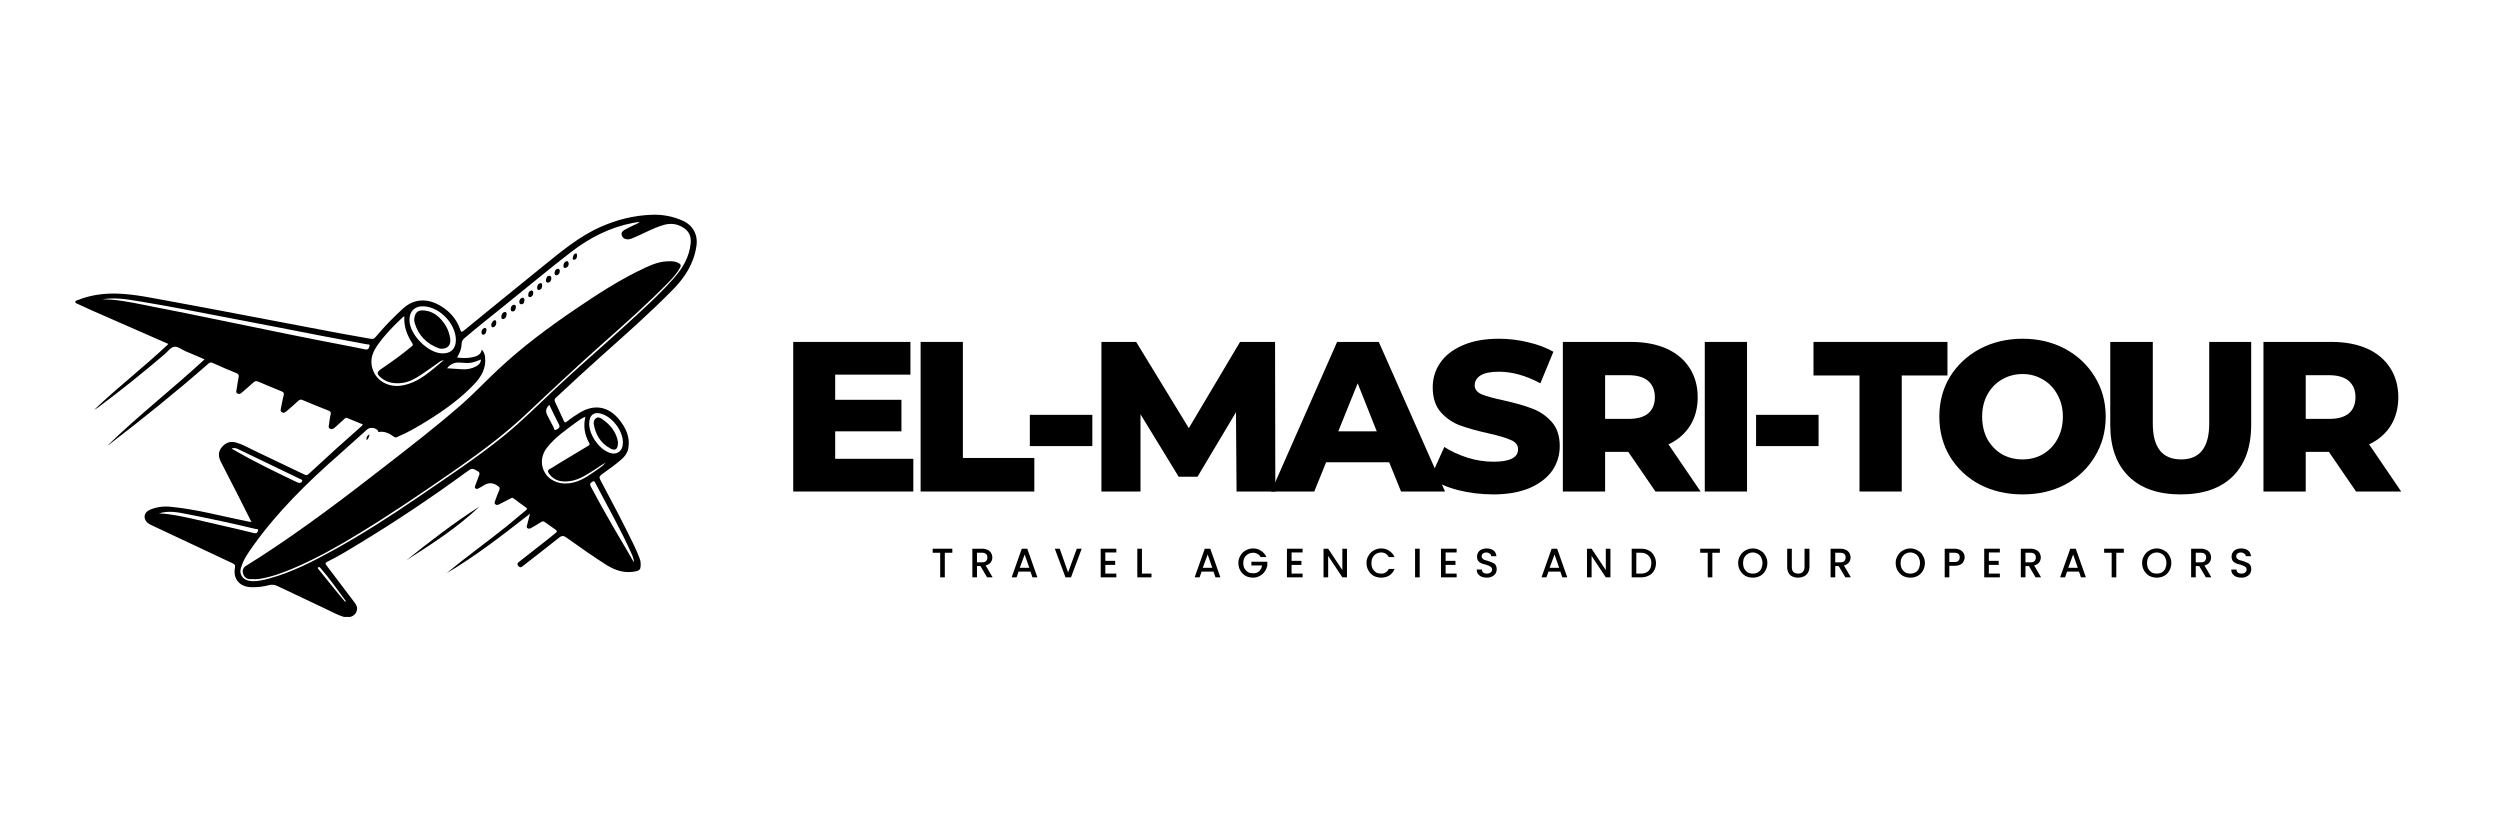 <svg xmlns="http://www.w3.org/2000/svg" xmlns:xlink="http://www.w3.org/1999/xlink" width="180" viewBox="0 0 135 45" height="60" preserveAspectRatio="xMidYMid meet"><defs><g></g><clipPath id="9de4d36796"><path d="M 4.062 11.566 L 37.812 11.566 L 37.812 33.316 L 4.062 33.316 Z M 4.062 11.566 " clip-rule="nonzero"></path></clipPath></defs><g clip-path="url(#9de4d36796)"><path fill="#000000" d="M 19.59 22.918 C 19.301 22.801 19.02 22.684 18.734 22.566 C 18.66 22.535 18.629 22.598 18.586 22.633 C 18.418 22.785 18.254 22.934 18.086 23.082 C 18.012 23.148 17.926 23.207 17.82 23.152 C 17.711 23.098 17.758 23 17.766 22.922 C 17.789 22.738 17.812 22.555 17.852 22.375 C 17.875 22.273 17.859 22.223 17.758 22.18 C 17.277 21.992 16.801 21.797 16.328 21.598 C 16.23 21.559 16.176 21.582 16.105 21.648 C 15.91 21.828 15.711 22 15.512 22.172 C 15.43 22.238 15.344 22.332 15.23 22.266 C 15.113 22.199 15.168 22.074 15.184 21.977 C 15.223 21.762 15.266 21.551 15.32 21.34 C 15.348 21.223 15.309 21.172 15.207 21.133 C 14.785 20.961 14.367 20.789 13.949 20.609 C 13.844 20.562 13.77 20.57 13.684 20.652 C 13.48 20.84 13.27 21.02 13.059 21.199 C 12.992 21.258 12.918 21.301 12.828 21.254 C 12.719 21.203 12.766 21.102 12.777 21.027 C 12.805 20.805 12.848 20.586 12.887 20.363 C 12.906 20.262 12.887 20.199 12.773 20.152 C 12.34 19.977 11.91 19.793 11.484 19.598 C 11.348 19.535 11.277 19.613 11.195 19.688 C 9.473 21.195 7.688 22.629 5.871 24.023 C 5.855 24.035 5.84 24.047 5.816 24.051 C 7.48 22.43 9.32 21 11.047 19.406 C 10.688 19.25 10.359 19.105 10.023 18.969 C 9.812 18.879 9.598 18.688 9.391 18.73 C 9.199 18.77 9.047 18.996 8.875 19.141 C 7.719 20.125 6.539 21.078 5.32 21.984 C 5.25 22.035 5.172 22.082 5.09 22.125 C 6.375 20.895 7.789 19.812 9.094 18.574 C 7.707 17.965 6.344 17.371 4.984 16.773 C 4.719 16.656 4.453 16.535 4.191 16.41 C 4.141 16.387 4.062 16.371 4.066 16.301 C 4.07 16.23 4.148 16.227 4.203 16.203 C 4.918 15.918 5.664 15.824 6.43 15.859 C 7.355 15.898 8.254 16.102 9.16 16.262 C 10.48 16.5 11.797 16.754 13.117 17.004 C 14.836 17.332 16.555 17.66 18.273 17.984 C 18.855 18.094 19.441 18.188 20.023 18.297 C 20.145 18.32 20.215 18.285 20.289 18.191 C 20.742 17.648 21.234 17.145 21.754 16.668 C 22.477 16.004 23.324 16.152 24.023 16.672 C 24.414 16.961 24.707 17.348 24.859 17.82 C 24.902 17.957 24.961 17.922 25.039 17.859 C 26.453 16.707 27.867 15.551 29.289 14.402 C 30.289 13.594 31.27 12.762 32.465 12.238 C 33.332 11.859 34.238 11.633 35.18 11.598 C 35.758 11.574 36.336 11.676 36.875 11.922 C 37.418 12.164 37.695 12.676 37.609 13.27 C 37.477 14.203 37.004 14.957 36.359 15.617 C 35.145 16.855 33.844 18.004 32.547 19.16 C 31.695 19.918 30.859 20.695 30.023 21.473 C 29.941 21.547 29.93 21.609 29.977 21.711 C 30.137 22.047 30.297 22.391 30.449 22.73 C 30.492 22.824 30.527 22.832 30.605 22.77 C 30.84 22.582 31.086 22.414 31.34 22.266 C 32.105 21.812 32.871 21.949 33.445 22.668 C 33.797 23.113 34.035 23.605 33.93 24.203 C 33.887 24.441 33.762 24.625 33.582 24.785 C 33.238 25.094 32.855 25.355 32.484 25.625 C 32.363 25.715 32.348 25.785 32.418 25.914 C 33.039 27.078 33.652 28.242 34.227 29.426 C 34.348 29.672 34.449 29.918 34.547 30.172 C 34.605 30.316 34.602 30.469 34.59 30.617 C 34.582 30.75 34.508 30.809 34.383 30.84 C 33.789 30.984 33.258 30.824 32.762 30.516 C 32.016 30.047 31.297 29.531 30.574 29.02 C 30.418 28.91 30.324 28.926 30.184 29.039 C 29.543 29.551 28.887 30.055 28.238 30.562 C 28.16 30.625 28.098 30.676 28.004 30.578 C 27.898 30.465 27.945 30.406 28.043 30.328 C 28.594 29.898 29.145 29.465 29.691 29.035 C 29.797 28.953 29.895 28.863 30 28.785 C 30.082 28.723 30.098 28.672 30.004 28.605 C 29.805 28.469 29.605 28.328 29.406 28.184 C 29.344 28.141 29.293 28.145 29.23 28.184 C 29.059 28.297 28.879 28.398 28.703 28.5 C 28.633 28.543 28.551 28.574 28.48 28.52 C 28.414 28.465 28.453 28.387 28.473 28.316 C 28.516 28.141 28.562 27.961 28.621 27.738 C 27.145 28.895 25.695 30.016 24.121 30.953 C 25.176 30.066 26.301 29.27 27.375 28.406 C 27.719 28.129 28.051 27.836 28.395 27.559 C 28.477 27.492 28.477 27.457 28.395 27.398 C 28.172 27.238 27.945 27.078 27.727 26.91 C 27.652 26.855 27.605 26.898 27.547 26.93 C 27.355 27.027 27.16 27.129 26.965 27.227 C 26.895 27.266 26.816 27.293 26.746 27.23 C 26.672 27.168 26.723 27.094 26.742 27.031 C 26.809 26.844 26.875 26.656 26.957 26.477 C 27.004 26.371 26.988 26.305 26.891 26.25 C 26.887 26.246 26.879 26.242 26.875 26.238 C 26.633 26.059 26.383 26.047 26.125 26.207 C 26.031 26.27 25.934 26.324 25.832 26.375 C 25.781 26.406 25.719 26.418 25.668 26.367 C 25.621 26.324 25.645 26.27 25.664 26.219 C 25.734 26.035 25.797 25.848 25.871 25.664 C 25.91 25.562 25.902 25.508 25.797 25.445 C 25.492 25.27 25.492 25.262 25.164 25.504 C 23.316 26.855 21.414 28.129 19.457 29.316 C 18.875 29.672 18.289 30.031 17.672 30.336 C 17.559 30.395 17.555 30.438 17.633 30.535 C 18.129 31.184 18.625 31.84 19.113 32.492 C 19.207 32.613 19.297 32.734 19.281 32.902 C 19.254 33.223 18.91 33.414 18.543 33.305 C 18.238 33.215 17.961 33.055 17.676 32.922 C 16.773 32.5 15.875 32.074 14.98 31.645 C 14.828 31.574 14.688 31.555 14.527 31.598 C 14.207 31.684 13.879 31.719 13.547 31.707 C 12.934 31.684 12.574 31.254 12.688 30.656 C 12.719 30.508 12.656 30.461 12.543 30.41 C 11.082 29.727 9.621 29.039 8.164 28.352 C 8.098 28.32 8.031 28.289 7.977 28.242 C 7.719 28.02 7.758 27.68 8.07 27.539 C 8.438 27.371 8.828 27.328 9.227 27.367 C 10.648 27.504 12.02 27.887 13.41 28.164 C 13.457 28.172 13.5 28.176 13.578 28.188 C 13.332 27.691 13.098 27.223 12.859 26.758 C 12.551 26.152 12.242 25.547 11.93 24.945 C 11.789 24.668 11.766 24.406 11.973 24.152 C 12.184 23.898 12.445 23.805 12.766 23.902 C 13.105 24 13.406 24.176 13.723 24.328 C 14.621 24.754 15.52 25.184 16.414 25.613 C 16.504 25.656 16.57 25.688 16.66 25.602 C 17.613 24.715 18.574 23.844 19.551 22.988 C 19.566 22.977 19.57 22.953 19.59 22.918 Z M 24.68 19.305 C 24.965 19.344 25.234 19.348 25.5 19.293 C 25.723 19.242 25.965 19.18 26.016 18.879 C 26.133 19.004 26.18 19.141 26.195 19.297 C 26.258 19.875 26 20.328 25.621 20.73 C 24.887 21.512 24.027 22.129 23.125 22.691 C 22.598 23.02 22.062 23.336 21.492 23.578 C 21.43 23.605 21.371 23.656 21.281 23.59 C 21.039 23.41 20.777 23.277 20.461 23.324 C 20.398 23.336 20.43 23.289 20.418 23.27 C 20.301 23.094 19.988 23.047 19.828 23.188 C 19.316 23.645 18.812 24.105 18.297 24.559 C 16.598 26.051 14.988 27.629 13.668 29.477 C 13.414 29.832 13.164 30.188 13.031 30.605 C 12.996 30.719 12.961 30.832 12.992 30.953 C 13.059 31.211 13.254 31.359 13.59 31.379 C 13.918 31.402 14.23 31.32 14.539 31.238 C 15.727 30.914 16.812 30.363 17.883 29.777 C 19.492 28.895 21.035 27.906 22.547 26.871 C 24.121 25.789 25.723 24.742 27.211 23.535 C 28.191 22.738 29.078 21.844 29.996 20.984 C 31.223 19.832 32.5 18.738 33.742 17.602 C 34.648 16.766 35.574 15.949 36.391 15.02 C 36.871 14.477 37.227 13.871 37.297 13.129 C 37.328 12.793 37.227 12.516 36.945 12.324 C 36.586 12.074 36.203 12.031 35.781 12.164 C 35.25 12.328 34.77 12.602 34.258 12.82 C 34.145 12.867 34.027 12.922 33.902 12.926 C 33.738 12.926 33.621 12.852 33.574 12.695 C 33.531 12.551 33.625 12.469 33.73 12.41 C 33.887 12.324 34.051 12.25 34.207 12.168 C 34.309 12.117 34.43 12.09 34.547 11.977 C 34.398 12 34.293 12.016 34.184 12.035 C 32.941 12.277 31.848 12.832 30.852 13.598 C 29.613 14.551 28.418 15.559 27.199 16.535 C 26.492 17.102 25.785 17.664 25.098 18.246 C 24.996 18.332 24.926 18.422 24.926 18.566 C 24.926 18.828 24.828 19.062 24.68 19.305 Z M 31.613 22.504 C 31.418 22.578 31.281 22.68 31.145 22.781 C 30.574 23.207 29.98 23.609 29.535 24.176 C 29.004 24.848 29.281 25.777 30.074 26.035 C 30.367 26.133 30.668 26.129 30.969 26.055 C 31.48 25.93 31.887 25.609 32.312 25.32 C 32.449 25.223 32.594 25.129 32.695 24.984 C 32.527 25.078 32.375 25.191 32.215 25.293 C 31.766 25.574 31.332 25.902 30.785 25.98 C 30.352 26.039 29.945 25.984 29.656 25.59 C 29.574 25.473 29.551 25.391 29.707 25.312 C 29.84 25.25 29.965 25.156 30.094 25.078 C 30.641 24.75 31.191 24.422 31.738 24.09 C 31.801 24.051 31.879 24.027 31.812 23.914 C 31.57 23.48 31.488 23.016 31.613 22.504 Z M 23.953 19.457 C 23.844 19.457 23.773 19.512 23.699 19.566 C 23.391 19.781 23.09 20.004 22.777 20.211 C 22.457 20.426 22.129 20.621 21.738 20.676 C 21.332 20.73 20.945 20.684 20.613 20.426 C 20.316 20.195 20.324 20.09 20.625 19.895 C 20.648 19.879 20.672 19.863 20.691 19.852 C 21.211 19.496 21.719 19.133 22.199 18.73 C 22.254 18.684 22.332 18.648 22.266 18.543 C 21.984 18.102 21.797 17.633 21.836 17.082 C 21.797 17.102 21.777 17.105 21.766 17.117 C 21.266 17.578 20.793 18.066 20.398 18.621 C 20.164 18.957 19.996 19.316 20.074 19.746 C 20.23 20.582 20.996 20.934 21.691 20.82 C 22.617 20.668 23.27 20.023 23.953 19.457 Z M 5.516 16.164 C 6.238 16.16 6.941 16.301 7.641 16.438 C 9.258 16.75 10.871 17.082 12.484 17.414 C 14.535 17.836 16.586 18.262 18.641 18.652 C 19.004 18.723 19.363 18.789 19.723 18.867 C 19.883 18.902 19.926 18.801 19.953 18.691 C 19.984 18.57 19.875 18.605 19.816 18.594 C 19.023 18.445 18.227 18.301 17.434 18.148 C 15.691 17.812 13.949 17.465 12.207 17.137 C 10.656 16.84 9.109 16.531 7.555 16.277 C 6.879 16.164 6.203 16.047 5.516 16.164 Z M 24.617 18.34 C 24.602 17.484 23.766 16.602 22.914 16.543 C 22.395 16.508 22.09 16.809 22.113 17.332 C 22.148 18.09 23.098 19.047 23.859 19.082 C 24.344 19.105 24.625 18.828 24.617 18.34 Z M 31.816 22.879 C 31.816 23.48 32.328 24.227 32.891 24.441 C 33.305 24.598 33.629 24.371 33.637 23.918 C 33.648 23.316 33.152 22.609 32.559 22.371 C 32.105 22.195 31.816 22.391 31.816 22.879 Z M 34.23 30.371 C 34.227 30.168 34.164 30.039 34.105 29.906 C 33.523 28.59 32.801 27.34 32.137 26.059 C 32.09 25.969 32.059 25.969 31.977 26.02 C 31.859 26.09 31.84 26.152 31.91 26.285 C 32.461 27.324 33.047 28.348 33.648 29.363 C 33.84 29.68 34.02 30.004 34.23 30.371 Z M 8.582 27.723 C 8.73 27.734 8.879 27.738 9.023 27.758 C 9.938 27.875 10.82 28.121 11.715 28.316 C 12.391 28.465 13.059 28.629 13.727 28.789 C 13.855 28.82 13.91 28.754 13.934 28.664 C 13.965 28.543 13.848 28.578 13.793 28.562 C 12.543 28.262 11.289 27.992 10.027 27.746 C 9.551 27.652 9.07 27.57 8.582 27.723 Z M 12.508 24.223 C 12.547 24.25 12.559 24.262 12.578 24.27 C 13.703 24.914 14.867 25.484 16.035 26.039 C 16.082 26.059 16.137 26.074 16.188 26.078 C 16.258 26.086 16.293 26.027 16.316 25.973 C 16.348 25.91 16.281 25.898 16.246 25.883 C 15.125 25.344 14.008 24.801 12.887 24.266 C 12.785 24.219 12.672 24.16 12.508 24.223 Z M 24.141 19.887 C 24.441 19.906 24.707 19.926 24.977 19.941 C 25.23 19.953 25.473 19.91 25.699 19.789 C 25.848 19.711 25.961 19.605 25.973 19.414 C 25.48 19.605 25.406 19.629 24.867 19.582 C 24.582 19.555 24.352 19.625 24.141 19.887 Z M 29.664 21.863 C 29.488 22.023 29.445 22.203 29.543 22.398 C 29.66 22.625 29.773 22.855 29.895 23.078 C 29.926 23.129 29.918 23.277 30.039 23.203 C 30.133 23.148 30.273 23.098 30.184 22.922 C 30.004 22.574 29.836 22.219 29.664 21.863 Z M 18.637 32.5 C 18.652 32.488 18.664 32.477 18.676 32.461 C 18.23 31.859 17.805 31.242 17.309 30.68 C 17.281 30.648 17.254 30.594 17.199 30.629 C 17.121 30.68 17.188 30.723 17.215 30.758 C 17.508 31.125 17.801 31.488 18.098 31.852 C 18.273 32.07 18.457 32.285 18.637 32.5 Z M 18.637 32.5 " fill-opacity="1" fill-rule="nonzero"></path></g><path fill="#000000" d="M 25.898 27.348 C 24.707 28.484 23.332 29.371 21.953 30.246 C 23.227 29.227 24.52 28.227 25.898 27.348 Z M 25.898 27.348 " fill-opacity="1" fill-rule="nonzero"></path><path fill="#000000" d="M 36.176 14.109 C 36.305 14.105 36.477 14.113 36.641 14.203 C 36.762 14.266 36.789 14.336 36.723 14.453 C 36.559 14.758 36.324 15.012 36.086 15.258 C 34.973 16.391 33.785 17.453 32.594 18.504 C 31.188 19.754 29.812 21.039 28.445 22.328 C 27.227 23.48 25.875 24.473 24.5 25.43 C 22.809 26.602 21.109 27.758 19.352 28.828 C 18.242 29.504 17.109 30.141 15.914 30.656 C 15.328 30.906 14.73 31.133 14.098 31.246 C 13.902 31.281 13.707 31.281 13.508 31.273 C 13.312 31.266 13.184 31.164 13.129 30.984 C 13.074 30.809 13.125 30.656 13.285 30.555 C 13.57 30.375 13.855 30.199 14.137 30.016 C 16.395 28.547 18.539 26.926 20.664 25.273 C 22.109 24.152 23.559 23.035 24.934 21.832 C 25.625 21.227 26.25 20.555 26.922 19.93 C 28.203 18.734 29.605 17.691 31.051 16.707 C 32.27 15.883 33.5 15.074 34.84 14.457 C 35.246 14.27 35.66 14.098 36.176 14.109 Z M 36.176 14.109 " fill-opacity="1" fill-rule="nonzero"></path><path fill="#000000" d="M 29.484 15.094 C 29.508 15.004 29.535 14.891 29.664 14.891 C 29.746 14.891 29.781 14.973 29.773 15.047 C 29.762 15.156 29.707 15.254 29.586 15.262 C 29.492 15.266 29.477 15.184 29.484 15.094 Z M 29.484 15.094 " fill-opacity="1" fill-rule="nonzero"></path><path fill="#000000" d="M 27.359 16.977 C 27.34 17.117 27.289 17.219 27.156 17.23 C 27.07 17.238 27.066 17.141 27.074 17.082 C 27.09 16.969 27.141 16.855 27.27 16.848 C 27.352 16.844 27.359 16.926 27.359 16.977 Z M 27.359 16.977 " fill-opacity="1" fill-rule="nonzero"></path><path fill="#000000" d="M 29.277 15.445 C 29.262 15.531 29.238 15.645 29.102 15.656 C 29.012 15.664 29 15.586 29.004 15.52 C 29.016 15.406 29.066 15.312 29.18 15.289 C 29.262 15.273 29.281 15.348 29.277 15.445 Z M 29.277 15.445 " fill-opacity="1" fill-rule="nonzero"></path><path fill="#000000" d="M 26.801 17.422 C 26.789 17.543 26.754 17.648 26.625 17.672 C 26.551 17.688 26.535 17.609 26.527 17.555 C 26.516 17.449 26.641 17.285 26.719 17.289 C 26.805 17.297 26.785 17.371 26.801 17.422 Z M 26.801 17.422 " fill-opacity="1" fill-rule="nonzero"></path><path fill="#000000" d="M 30.711 14.266 C 30.695 14.371 30.637 14.457 30.52 14.469 C 30.43 14.477 30.422 14.398 30.426 14.332 C 30.434 14.215 30.5 14.121 30.605 14.102 C 30.688 14.09 30.711 14.184 30.711 14.266 Z M 30.711 14.266 " fill-opacity="1" fill-rule="nonzero"></path><path fill="#000000" d="M 28.324 16.203 C 28.309 16.305 28.293 16.414 28.172 16.43 C 28.082 16.441 28.043 16.383 28.043 16.297 C 28.047 16.184 28.105 16.102 28.207 16.078 C 28.281 16.066 28.32 16.133 28.324 16.203 Z M 28.324 16.203 " fill-opacity="1" fill-rule="nonzero"></path><path fill="#000000" d="M 27.582 16.648 C 27.594 16.566 27.633 16.473 27.75 16.461 C 27.844 16.453 27.871 16.531 27.855 16.609 C 27.84 16.707 27.812 16.809 27.688 16.816 C 27.59 16.824 27.574 16.75 27.582 16.648 Z M 27.582 16.648 " fill-opacity="1" fill-rule="nonzero"></path><path fill="#000000" d="M 30.051 14.867 C 29.953 14.859 29.941 14.797 29.949 14.727 C 29.957 14.621 30.008 14.527 30.117 14.516 C 30.215 14.504 30.234 14.594 30.227 14.668 C 30.215 14.77 30.16 14.852 30.051 14.867 Z M 30.051 14.867 " fill-opacity="1" fill-rule="nonzero"></path><path fill="#000000" d="M 28.527 15.934 C 28.523 15.789 28.586 15.703 28.699 15.688 C 28.777 15.676 28.801 15.77 28.797 15.832 C 28.789 15.934 28.738 16.027 28.629 16.043 C 28.539 16.059 28.523 15.984 28.527 15.934 Z M 28.527 15.934 " fill-opacity="1" fill-rule="nonzero"></path><path fill="#000000" d="M 26.168 17.703 C 26.246 17.711 26.277 17.762 26.27 17.824 C 26.25 17.926 26.238 18.047 26.113 18.07 C 26.027 18.09 26 18.008 26 17.941 C 26 17.828 26.062 17.746 26.168 17.703 Z M 26.168 17.703 " fill-opacity="1" fill-rule="nonzero"></path><path fill="#000000" d="M 31.16 13.797 C 31.156 13.914 31.129 14.012 31.004 14.027 C 30.93 14.039 30.918 13.965 30.93 13.922 C 30.953 13.82 30.977 13.699 31.102 13.688 C 31.176 13.676 31.141 13.766 31.16 13.797 Z M 31.16 13.797 " fill-opacity="1" fill-rule="nonzero"></path><path fill="#000000" d="M 19.953 23.453 C 19.934 23.594 19.883 23.703 19.801 23.777 C 19.77 23.617 19.805 23.543 19.953 23.453 Z M 19.953 23.453 " fill-opacity="1" fill-rule="nonzero"></path><path fill="#000000" d="M 23.816 18.832 C 23.801 18.828 23.742 18.824 23.688 18.805 C 23.039 18.566 22.605 18.121 22.398 17.461 C 22.363 17.352 22.359 17.23 22.387 17.109 C 22.441 16.871 22.574 16.758 22.816 16.762 C 23.141 16.766 23.43 16.891 23.664 17.098 C 24.012 17.41 24.238 17.801 24.309 18.27 C 24.363 18.629 24.188 18.84 23.816 18.832 Z M 23.816 18.832 " fill-opacity="1" fill-rule="nonzero"></path><path fill="#000000" d="M 33.371 23.871 C 33.375 24.262 33.23 24.367 32.953 24.215 C 32.434 23.934 32.156 23.469 32.062 22.891 C 32.047 22.773 32.082 22.652 32.191 22.578 C 32.305 22.504 32.406 22.559 32.504 22.621 C 32.977 22.941 33.293 23.363 33.371 23.871 Z M 33.371 23.871 " fill-opacity="1" fill-rule="nonzero"></path><g fill="#000000" fill-opacity="1"><g transform="translate(42.022, 26.542)"><g><path d="M 7.297 -1.766 L 7.297 0 L 0.812 0 L 0.812 -8.078 L 7.141 -8.078 L 7.141 -6.312 L 3.078 -6.312 L 3.078 -4.953 L 6.656 -4.953 L 6.656 -3.25 L 3.078 -3.25 L 3.078 -1.766 Z M 7.297 -1.766 "></path></g></g></g><g fill="#000000" fill-opacity="1"><g transform="translate(48.901, 26.542)"><g><path d="M 0.812 -8.078 L 3.094 -8.078 L 3.094 -1.812 L 6.953 -1.812 L 6.953 0 L 0.812 0 Z M 0.812 -8.078 "></path></g></g></g><g fill="#000000" fill-opacity="1"><g transform="translate(55.064, 26.542)"><g><path d="M 0.547 -4.141 L 3.922 -4.141 L 3.922 -2.453 L 0.547 -2.453 Z M 0.547 -4.141 "></path></g></g></g><g fill="#000000" fill-opacity="1"><g transform="translate(58.665, 26.542)"><g><path d="M 8.109 0 L 8.078 -4.281 L 6 -0.797 L 4.984 -0.797 L 2.922 -4.172 L 2.922 0 L 0.812 0 L 0.812 -8.078 L 2.688 -8.078 L 5.531 -3.422 L 8.297 -8.078 L 10.188 -8.078 L 10.203 0 Z M 8.109 0 "></path></g></g></g><g fill="#000000" fill-opacity="1"><g transform="translate(68.798, 26.542)"><g><path d="M 6.219 -1.578 L 2.812 -1.578 L 2.172 0 L -0.156 0 L 3.406 -8.078 L 5.656 -8.078 L 9.234 0 L 6.859 0 Z M 5.547 -3.25 L 4.516 -5.844 L 3.469 -3.25 Z M 5.547 -3.25 "></path></g></g></g><g fill="#000000" fill-opacity="1"><g transform="translate(76.992, 26.542)"><g><path d="M 3.656 0.156 C 3 0.156 2.359 0.078 1.734 -0.078 C 1.117 -0.242 0.625 -0.461 0.25 -0.734 L 1 -2.406 C 1.352 -2.176 1.77 -1.984 2.25 -1.828 C 2.727 -1.68 3.195 -1.609 3.656 -1.609 C 4.539 -1.609 4.984 -1.832 4.984 -2.281 C 4.984 -2.508 4.852 -2.676 4.594 -2.781 C 4.344 -2.895 3.941 -3.016 3.391 -3.141 C 2.785 -3.273 2.281 -3.414 1.875 -3.562 C 1.469 -3.707 1.113 -3.945 0.812 -4.281 C 0.52 -4.613 0.375 -5.062 0.375 -5.625 C 0.375 -6.113 0.508 -6.555 0.781 -6.953 C 1.051 -7.348 1.453 -7.66 1.984 -7.891 C 2.523 -8.129 3.18 -8.25 3.953 -8.25 C 4.484 -8.25 5.004 -8.188 5.516 -8.062 C 6.035 -7.945 6.492 -7.773 6.891 -7.547 L 6.188 -5.844 C 5.414 -6.258 4.672 -6.469 3.953 -6.469 C 3.492 -6.469 3.16 -6.398 2.953 -6.266 C 2.742 -6.129 2.641 -5.953 2.641 -5.734 C 2.641 -5.523 2.766 -5.363 3.016 -5.25 C 3.266 -5.145 3.66 -5.035 4.203 -4.922 C 4.816 -4.785 5.328 -4.641 5.734 -4.484 C 6.141 -4.336 6.488 -4.102 6.781 -3.781 C 7.082 -3.457 7.234 -3.016 7.234 -2.453 C 7.234 -1.961 7.098 -1.52 6.828 -1.125 C 6.555 -0.738 6.148 -0.426 5.609 -0.188 C 5.066 0.039 4.414 0.156 3.656 0.156 Z M 3.656 0.156 "></path></g></g></g><g fill="#000000" fill-opacity="1"><g transform="translate(83.582, 26.542)"><g><path d="M 4.344 -2.141 L 3.094 -2.141 L 3.094 0 L 0.812 0 L 0.812 -8.078 L 4.5 -8.078 C 5.227 -8.078 5.863 -7.957 6.406 -7.719 C 6.945 -7.477 7.363 -7.129 7.656 -6.672 C 7.945 -6.223 8.094 -5.695 8.094 -5.094 C 8.094 -4.508 7.957 -4 7.688 -3.562 C 7.414 -3.125 7.023 -2.785 6.516 -2.547 L 8.25 0 L 5.812 0 Z M 5.781 -5.094 C 5.781 -5.469 5.66 -5.758 5.422 -5.969 C 5.18 -6.176 4.828 -6.281 4.359 -6.281 L 3.094 -6.281 L 3.094 -3.922 L 4.359 -3.922 C 4.828 -3.922 5.18 -4.02 5.422 -4.219 C 5.66 -4.426 5.781 -4.719 5.781 -5.094 Z M 5.781 -5.094 "></path></g></g></g><g fill="#000000" fill-opacity="1"><g transform="translate(91.246, 26.542)"><g><path d="M 0.812 -8.078 L 3.094 -8.078 L 3.094 0 L 0.812 0 Z M 0.812 -8.078 "></path></g></g></g><g fill="#000000" fill-opacity="1"><g transform="translate(94.281, 26.542)"><g><path d="M 0.547 -4.141 L 3.922 -4.141 L 3.922 -2.453 L 0.547 -2.453 Z M 0.547 -4.141 "></path></g></g></g><g fill="#000000" fill-opacity="1"><g transform="translate(97.882, 26.542)"><g><path d="M 2.531 -6.266 L 0.047 -6.266 L 0.047 -8.078 L 7.281 -8.078 L 7.281 -6.266 L 4.812 -6.266 L 4.812 0 L 2.531 0 Z M 2.531 -6.266 "></path></g></g></g><g fill="#000000" fill-opacity="1"><g transform="translate(104.333, 26.542)"><g><path d="M 4.891 0.156 C 4.035 0.156 3.266 -0.02 2.578 -0.375 C 1.898 -0.738 1.363 -1.238 0.969 -1.875 C 0.582 -2.52 0.391 -3.242 0.391 -4.047 C 0.391 -4.848 0.582 -5.566 0.969 -6.203 C 1.363 -6.836 1.898 -7.336 2.578 -7.703 C 3.266 -8.066 4.035 -8.25 4.891 -8.25 C 5.742 -8.25 6.508 -8.066 7.188 -7.703 C 7.863 -7.336 8.395 -6.836 8.781 -6.203 C 9.176 -5.566 9.375 -4.848 9.375 -4.047 C 9.375 -3.242 9.176 -2.52 8.781 -1.875 C 8.395 -1.238 7.863 -0.738 7.188 -0.375 C 6.508 -0.02 5.742 0.156 4.891 0.156 Z M 4.891 -1.734 C 5.297 -1.734 5.66 -1.828 5.984 -2.016 C 6.316 -2.211 6.578 -2.484 6.766 -2.828 C 6.961 -3.18 7.062 -3.586 7.062 -4.047 C 7.062 -4.492 6.961 -4.891 6.766 -5.234 C 6.578 -5.586 6.316 -5.859 5.984 -6.047 C 5.66 -6.242 5.297 -6.344 4.891 -6.344 C 4.473 -6.344 4.098 -6.242 3.766 -6.047 C 3.441 -5.859 3.18 -5.586 2.984 -5.234 C 2.797 -4.891 2.703 -4.492 2.703 -4.047 C 2.703 -3.586 2.797 -3.18 2.984 -2.828 C 3.18 -2.484 3.441 -2.211 3.766 -2.016 C 4.098 -1.828 4.473 -1.734 4.891 -1.734 Z M 4.891 -1.734 "></path></g></g></g><g fill="#000000" fill-opacity="1"><g transform="translate(113.22, 26.542)"><g><path d="M 4.531 0.156 C 3.332 0.156 2.398 -0.164 1.734 -0.812 C 1.066 -1.469 0.734 -2.398 0.734 -3.609 L 0.734 -8.078 L 3.031 -8.078 L 3.031 -3.672 C 3.031 -2.379 3.539 -1.734 4.562 -1.734 C 5.57 -1.734 6.078 -2.379 6.078 -3.672 L 6.078 -8.078 L 8.344 -8.078 L 8.344 -3.609 C 8.344 -2.398 8.008 -1.469 7.344 -0.812 C 6.676 -0.164 5.738 0.156 4.531 0.156 Z M 4.531 0.156 "></path></g></g></g><g fill="#000000" fill-opacity="1"><g transform="translate(121.415, 26.542)"><g><path d="M 4.344 -2.141 L 3.094 -2.141 L 3.094 0 L 0.812 0 L 0.812 -8.078 L 4.5 -8.078 C 5.227 -8.078 5.863 -7.957 6.406 -7.719 C 6.945 -7.477 7.363 -7.129 7.656 -6.672 C 7.945 -6.223 8.094 -5.695 8.094 -5.094 C 8.094 -4.508 7.957 -4 7.688 -3.562 C 7.414 -3.125 7.023 -2.785 6.516 -2.547 L 8.25 0 L 5.812 0 Z M 5.781 -5.094 C 5.781 -5.469 5.66 -5.758 5.422 -5.969 C 5.18 -6.176 4.828 -6.281 4.359 -6.281 L 3.094 -6.281 L 3.094 -3.922 L 4.359 -3.922 C 4.828 -3.922 5.18 -4.02 5.422 -4.219 C 5.66 -4.426 5.781 -4.719 5.781 -5.094 Z M 5.781 -5.094 "></path></g></g></g><g fill="#000000" fill-opacity="1"><g transform="translate(50.27, 31.177)"><g><path d="M 1.156 -1.547 L 1.156 -1.328 L 0.75 -1.328 L 0.75 0 L 0.5 0 L 0.5 -1.328 L 0.094 -1.328 L 0.094 -1.547 Z M 1.156 -1.547 "></path></g></g></g><g fill="#000000" fill-opacity="1"><g transform="translate(52.335, 31.177)"><g><path d="M 0.969 0 L 0.609 -0.609 L 0.422 -0.609 L 0.422 0 L 0.172 0 L 0.172 -1.547 L 0.703 -1.547 C 0.816 -1.547 0.914 -1.523 1 -1.484 C 1.082 -1.441 1.145 -1.383 1.188 -1.312 C 1.227 -1.238 1.25 -1.16 1.25 -1.078 C 1.25 -0.973 1.219 -0.879 1.156 -0.797 C 1.094 -0.723 1.004 -0.672 0.891 -0.641 L 1.266 0 Z M 0.422 -0.812 L 0.703 -0.812 C 0.797 -0.812 0.863 -0.832 0.906 -0.875 C 0.957 -0.926 0.984 -0.992 0.984 -1.078 C 0.984 -1.16 0.957 -1.223 0.906 -1.266 C 0.863 -1.305 0.797 -1.328 0.703 -1.328 L 0.422 -1.328 Z M 0.422 -0.812 "></path></g></g></g><g fill="#000000" fill-opacity="1"><g transform="translate(54.551, 31.177)"><g><path d="M 1.094 -0.312 L 0.453 -0.312 L 0.344 0 L 0.078 0 L 0.625 -1.547 L 0.922 -1.547 L 1.469 0 L 1.203 0 Z M 1.031 -0.516 L 0.781 -1.234 L 0.516 -0.516 Z M 1.031 -0.516 "></path></g></g></g><g fill="#000000" fill-opacity="1"><g transform="translate(56.912, 31.177)"><g><path d="M 1.5 -1.547 L 0.922 0 L 0.625 0 L 0.047 -1.547 L 0.312 -1.547 L 0.766 -0.266 L 1.234 -1.547 Z M 1.5 -1.547 "></path></g></g></g><g fill="#000000" fill-opacity="1"><g transform="translate(59.266, 31.177)"><g><path d="M 0.422 -1.344 L 0.422 -0.891 L 0.953 -0.891 L 0.953 -0.672 L 0.422 -0.672 L 0.422 -0.203 L 1.016 -0.203 L 1.016 0 L 0.172 0 L 0.172 -1.547 L 1.016 -1.547 L 1.016 -1.344 Z M 0.422 -1.344 "></path></g></g></g><g fill="#000000" fill-opacity="1"><g transform="translate(61.243, 31.177)"><g><path d="M 0.422 -0.203 L 0.938 -0.203 L 0.938 0 L 0.172 0 L 0.172 -1.547 L 0.422 -1.547 Z M 0.422 -0.203 "></path></g></g></g><g fill="#000000" fill-opacity="1"><g transform="translate(63.042, 31.177)"><g></g></g></g><g fill="#000000" fill-opacity="1"><g transform="translate(64.433, 31.177)"><g><path d="M 1.094 -0.312 L 0.453 -0.312 L 0.344 0 L 0.078 0 L 0.625 -1.547 L 0.922 -1.547 L 1.469 0 L 1.203 0 Z M 1.031 -0.516 L 0.781 -1.234 L 0.516 -0.516 Z M 1.031 -0.516 "></path></g></g></g><g fill="#000000" fill-opacity="1"><g transform="translate(66.794, 31.177)"><g><path d="M 1.281 -1.094 C 1.238 -1.176 1.18 -1.234 1.109 -1.266 C 1.047 -1.305 0.969 -1.328 0.875 -1.328 C 0.77 -1.328 0.676 -1.301 0.594 -1.25 C 0.52 -1.207 0.457 -1.145 0.406 -1.062 C 0.363 -0.977 0.344 -0.883 0.344 -0.781 C 0.344 -0.664 0.363 -0.566 0.406 -0.484 C 0.457 -0.398 0.52 -0.332 0.594 -0.281 C 0.676 -0.238 0.77 -0.219 0.875 -0.219 C 1.008 -0.219 1.117 -0.254 1.203 -0.328 C 1.285 -0.41 1.336 -0.516 1.359 -0.641 L 0.781 -0.641 L 0.781 -0.844 L 1.641 -0.844 L 1.641 -0.641 C 1.617 -0.523 1.57 -0.414 1.5 -0.312 C 1.438 -0.219 1.348 -0.141 1.234 -0.078 C 1.129 -0.016 1.008 0.016 0.875 0.016 C 0.727 0.016 0.594 -0.016 0.469 -0.078 C 0.352 -0.148 0.258 -0.242 0.188 -0.359 C 0.113 -0.484 0.078 -0.625 0.078 -0.781 C 0.078 -0.926 0.113 -1.055 0.188 -1.172 C 0.258 -1.297 0.352 -1.391 0.469 -1.453 C 0.594 -1.523 0.727 -1.562 0.875 -1.562 C 1.031 -1.562 1.172 -1.52 1.297 -1.438 C 1.43 -1.352 1.531 -1.238 1.594 -1.094 Z M 1.281 -1.094 "></path></g></g></g><g fill="#000000" fill-opacity="1"><g transform="translate(69.323, 31.177)"><g><path d="M 0.422 -1.344 L 0.422 -0.891 L 0.953 -0.891 L 0.953 -0.672 L 0.422 -0.672 L 0.422 -0.203 L 1.016 -0.203 L 1.016 0 L 0.172 0 L 0.172 -1.547 L 1.016 -1.547 L 1.016 -1.344 Z M 0.422 -1.344 "></path></g></g></g><g fill="#000000" fill-opacity="1"><g transform="translate(71.299, 31.177)"><g><path d="M 1.438 0 L 1.188 0 L 0.422 -1.156 L 0.422 0 L 0.172 0 L 0.172 -1.547 L 0.422 -1.547 L 1.188 -0.391 L 1.188 -1.547 L 1.438 -1.547 Z M 1.438 0 "></path></g></g></g><g fill="#000000" fill-opacity="1"><g transform="translate(73.713, 31.177)"><g><path d="M 0.078 -0.781 C 0.078 -0.926 0.113 -1.055 0.188 -1.172 C 0.258 -1.297 0.352 -1.391 0.469 -1.453 C 0.594 -1.523 0.727 -1.562 0.875 -1.562 C 1.031 -1.562 1.172 -1.52 1.297 -1.438 C 1.43 -1.352 1.531 -1.238 1.594 -1.094 L 1.281 -1.094 C 1.238 -1.176 1.18 -1.238 1.109 -1.281 C 1.047 -1.32 0.969 -1.344 0.875 -1.344 C 0.77 -1.344 0.676 -1.316 0.594 -1.266 C 0.52 -1.223 0.457 -1.156 0.406 -1.062 C 0.363 -0.977 0.344 -0.883 0.344 -0.781 C 0.344 -0.664 0.363 -0.562 0.406 -0.469 C 0.457 -0.383 0.52 -0.316 0.594 -0.266 C 0.676 -0.223 0.77 -0.203 0.875 -0.203 C 0.969 -0.203 1.047 -0.223 1.109 -0.266 C 1.18 -0.305 1.238 -0.367 1.281 -0.453 L 1.594 -0.453 C 1.531 -0.297 1.43 -0.176 1.297 -0.094 C 1.172 -0.02 1.031 0.016 0.875 0.016 C 0.727 0.016 0.594 -0.016 0.469 -0.078 C 0.352 -0.148 0.258 -0.242 0.188 -0.359 C 0.113 -0.484 0.078 -0.625 0.078 -0.781 Z M 0.078 -0.781 "></path></g></g></g><g fill="#000000" fill-opacity="1"><g transform="translate(76.242, 31.177)"><g><path d="M 0.422 -1.547 L 0.422 0 L 0.172 0 L 0.172 -1.547 Z M 0.422 -1.547 "></path></g></g></g><g fill="#000000" fill-opacity="1"><g transform="translate(77.642, 31.177)"><g><path d="M 0.422 -1.344 L 0.422 -0.891 L 0.953 -0.891 L 0.953 -0.672 L 0.422 -0.672 L 0.422 -0.203 L 1.016 -0.203 L 1.016 0 L 0.172 0 L 0.172 -1.547 L 1.016 -1.547 L 1.016 -1.344 Z M 0.422 -1.344 "></path></g></g></g><g fill="#000000" fill-opacity="1"><g transform="translate(79.619, 31.177)"><g><path d="M 0.672 0.016 C 0.566 0.016 0.473 0 0.391 -0.031 C 0.305 -0.07 0.238 -0.125 0.188 -0.188 C 0.145 -0.258 0.125 -0.336 0.125 -0.422 L 0.406 -0.422 C 0.406 -0.359 0.426 -0.305 0.469 -0.266 C 0.52 -0.223 0.586 -0.203 0.672 -0.203 C 0.766 -0.203 0.832 -0.223 0.875 -0.266 C 0.926 -0.305 0.953 -0.359 0.953 -0.422 C 0.953 -0.473 0.938 -0.516 0.906 -0.547 C 0.875 -0.578 0.832 -0.602 0.781 -0.625 C 0.738 -0.645 0.68 -0.664 0.609 -0.688 C 0.504 -0.707 0.422 -0.734 0.359 -0.766 C 0.297 -0.797 0.242 -0.836 0.203 -0.891 C 0.16 -0.953 0.141 -1.031 0.141 -1.125 C 0.141 -1.207 0.16 -1.281 0.203 -1.344 C 0.242 -1.414 0.301 -1.469 0.375 -1.5 C 0.457 -1.539 0.551 -1.562 0.656 -1.562 C 0.812 -1.562 0.938 -1.523 1.031 -1.453 C 1.125 -1.379 1.176 -1.273 1.188 -1.141 L 0.906 -1.141 C 0.906 -1.203 0.879 -1.25 0.828 -1.281 C 0.773 -1.32 0.711 -1.344 0.641 -1.344 C 0.566 -1.344 0.504 -1.32 0.453 -1.281 C 0.41 -1.25 0.391 -1.195 0.391 -1.125 C 0.391 -1.082 0.406 -1.047 0.438 -1.016 C 0.469 -0.984 0.504 -0.957 0.547 -0.938 C 0.586 -0.926 0.645 -0.91 0.719 -0.891 C 0.82 -0.859 0.906 -0.828 0.969 -0.797 C 1.039 -0.773 1.098 -0.734 1.141 -0.672 C 1.18 -0.609 1.203 -0.531 1.203 -0.438 C 1.203 -0.352 1.18 -0.273 1.141 -0.203 C 1.098 -0.141 1.035 -0.086 0.953 -0.047 C 0.879 -0.004 0.785 0.016 0.672 0.016 Z M 0.672 0.016 "></path></g></g></g><g fill="#000000" fill-opacity="1"><g transform="translate(81.773, 31.177)"><g></g></g></g><g fill="#000000" fill-opacity="1"><g transform="translate(83.164, 31.177)"><g><path d="M 1.094 -0.312 L 0.453 -0.312 L 0.344 0 L 0.078 0 L 0.625 -1.547 L 0.922 -1.547 L 1.469 0 L 1.203 0 Z M 1.031 -0.516 L 0.781 -1.234 L 0.516 -0.516 Z M 1.031 -0.516 "></path></g></g></g><g fill="#000000" fill-opacity="1"><g transform="translate(85.525, 31.177)"><g><path d="M 1.438 0 L 1.188 0 L 0.422 -1.156 L 0.422 0 L 0.172 0 L 0.172 -1.547 L 0.422 -1.547 L 1.188 -0.391 L 1.188 -1.547 L 1.438 -1.547 Z M 1.438 0 "></path></g></g></g><g fill="#000000" fill-opacity="1"><g transform="translate(87.939, 31.177)"><g><path d="M 0.672 -1.547 C 0.836 -1.547 0.977 -1.516 1.094 -1.453 C 1.219 -1.391 1.312 -1.297 1.375 -1.172 C 1.445 -1.055 1.484 -0.922 1.484 -0.766 C 1.484 -0.609 1.445 -0.473 1.375 -0.359 C 1.312 -0.242 1.219 -0.156 1.094 -0.094 C 0.977 -0.031 0.836 0 0.672 0 L 0.172 0 L 0.172 -1.547 Z M 0.672 -0.203 C 0.848 -0.203 0.984 -0.25 1.078 -0.344 C 1.18 -0.445 1.234 -0.586 1.234 -0.766 C 1.234 -0.941 1.18 -1.078 1.078 -1.172 C 0.984 -1.273 0.848 -1.328 0.672 -1.328 L 0.422 -1.328 L 0.422 -0.203 Z M 0.672 -0.203 "></path></g></g></g><g fill="#000000" fill-opacity="1"><g transform="translate(90.326, 31.177)"><g></g></g></g><g fill="#000000" fill-opacity="1"><g transform="translate(91.717, 31.177)"><g><path d="M 1.156 -1.547 L 1.156 -1.328 L 0.75 -1.328 L 0.75 0 L 0.5 0 L 0.5 -1.328 L 0.094 -1.328 L 0.094 -1.547 Z M 1.156 -1.547 "></path></g></g></g><g fill="#000000" fill-opacity="1"><g transform="translate(93.782, 31.177)"><g><path d="M 0.875 0.016 C 0.727 0.016 0.594 -0.016 0.469 -0.078 C 0.352 -0.148 0.258 -0.242 0.188 -0.359 C 0.113 -0.484 0.078 -0.625 0.078 -0.781 C 0.078 -0.926 0.113 -1.055 0.188 -1.172 C 0.258 -1.297 0.352 -1.391 0.469 -1.453 C 0.594 -1.523 0.727 -1.562 0.875 -1.562 C 1.02 -1.562 1.148 -1.523 1.266 -1.453 C 1.391 -1.391 1.484 -1.297 1.547 -1.172 C 1.617 -1.055 1.656 -0.926 1.656 -0.781 C 1.656 -0.625 1.617 -0.484 1.547 -0.359 C 1.484 -0.242 1.391 -0.148 1.266 -0.078 C 1.148 -0.016 1.02 0.016 0.875 0.016 Z M 0.875 -0.203 C 0.969 -0.203 1.055 -0.223 1.141 -0.266 C 1.223 -0.316 1.285 -0.383 1.328 -0.469 C 1.367 -0.562 1.391 -0.664 1.391 -0.781 C 1.391 -0.883 1.367 -0.977 1.328 -1.062 C 1.285 -1.156 1.223 -1.223 1.141 -1.266 C 1.055 -1.316 0.969 -1.344 0.875 -1.344 C 0.77 -1.344 0.676 -1.316 0.594 -1.266 C 0.52 -1.223 0.457 -1.156 0.406 -1.062 C 0.363 -0.977 0.344 -0.883 0.344 -0.781 C 0.344 -0.664 0.363 -0.562 0.406 -0.469 C 0.457 -0.383 0.52 -0.316 0.594 -0.266 C 0.676 -0.223 0.77 -0.203 0.875 -0.203 Z M 0.875 -0.203 "></path></g></g></g><g fill="#000000" fill-opacity="1"><g transform="translate(96.336, 31.177)"><g><path d="M 0.422 -1.547 L 0.422 -0.562 C 0.422 -0.445 0.445 -0.359 0.5 -0.297 C 0.562 -0.234 0.648 -0.203 0.766 -0.203 C 0.879 -0.203 0.961 -0.234 1.016 -0.297 C 1.078 -0.359 1.109 -0.445 1.109 -0.562 L 1.109 -1.547 L 1.375 -1.547 L 1.375 -0.562 C 1.375 -0.438 1.344 -0.328 1.281 -0.234 C 1.227 -0.148 1.156 -0.086 1.062 -0.047 C 0.969 -0.004 0.867 0.016 0.766 0.016 C 0.648 0.016 0.547 -0.004 0.453 -0.047 C 0.367 -0.086 0.301 -0.148 0.25 -0.234 C 0.195 -0.328 0.172 -0.438 0.172 -0.562 L 0.172 -1.547 Z M 0.422 -1.547 "></path></g></g></g><g fill="#000000" fill-opacity="1"><g transform="translate(98.681, 31.177)"><g><path d="M 0.969 0 L 0.609 -0.609 L 0.422 -0.609 L 0.422 0 L 0.172 0 L 0.172 -1.547 L 0.703 -1.547 C 0.816 -1.547 0.914 -1.523 1 -1.484 C 1.082 -1.441 1.145 -1.383 1.188 -1.312 C 1.227 -1.238 1.25 -1.16 1.25 -1.078 C 1.25 -0.973 1.219 -0.879 1.156 -0.797 C 1.094 -0.723 1.004 -0.672 0.891 -0.641 L 1.266 0 Z M 0.422 -0.812 L 0.703 -0.812 C 0.797 -0.812 0.863 -0.832 0.906 -0.875 C 0.957 -0.926 0.984 -0.992 0.984 -1.078 C 0.984 -1.16 0.957 -1.223 0.906 -1.266 C 0.863 -1.305 0.797 -1.328 0.703 -1.328 L 0.422 -1.328 Z M 0.422 -0.812 "></path></g></g></g><g fill="#000000" fill-opacity="1"><g transform="translate(100.897, 31.177)"><g></g></g></g><g fill="#000000" fill-opacity="1"><g transform="translate(102.289, 31.177)"><g><path d="M 0.875 0.016 C 0.727 0.016 0.594 -0.016 0.469 -0.078 C 0.352 -0.148 0.258 -0.242 0.188 -0.359 C 0.113 -0.484 0.078 -0.625 0.078 -0.781 C 0.078 -0.926 0.113 -1.055 0.188 -1.172 C 0.258 -1.297 0.352 -1.391 0.469 -1.453 C 0.594 -1.523 0.727 -1.562 0.875 -1.562 C 1.02 -1.562 1.148 -1.523 1.266 -1.453 C 1.391 -1.391 1.484 -1.297 1.547 -1.172 C 1.617 -1.055 1.656 -0.926 1.656 -0.781 C 1.656 -0.625 1.617 -0.484 1.547 -0.359 C 1.484 -0.242 1.391 -0.148 1.266 -0.078 C 1.148 -0.016 1.02 0.016 0.875 0.016 Z M 0.875 -0.203 C 0.969 -0.203 1.055 -0.223 1.141 -0.266 C 1.223 -0.316 1.285 -0.383 1.328 -0.469 C 1.367 -0.562 1.391 -0.664 1.391 -0.781 C 1.391 -0.883 1.367 -0.977 1.328 -1.062 C 1.285 -1.156 1.223 -1.223 1.141 -1.266 C 1.055 -1.316 0.969 -1.344 0.875 -1.344 C 0.77 -1.344 0.676 -1.316 0.594 -1.266 C 0.52 -1.223 0.457 -1.156 0.406 -1.062 C 0.363 -0.977 0.344 -0.883 0.344 -0.781 C 0.344 -0.664 0.363 -0.562 0.406 -0.469 C 0.457 -0.383 0.52 -0.316 0.594 -0.266 C 0.676 -0.223 0.77 -0.203 0.875 -0.203 Z M 0.875 -0.203 "></path></g></g></g><g fill="#000000" fill-opacity="1"><g transform="translate(104.842, 31.177)"><g><path d="M 1.25 -1.078 C 1.25 -1.004 1.227 -0.93 1.188 -0.859 C 1.156 -0.785 1.098 -0.727 1.016 -0.688 C 0.93 -0.645 0.828 -0.625 0.703 -0.625 L 0.422 -0.625 L 0.422 0 L 0.172 0 L 0.172 -1.547 L 0.703 -1.547 C 0.816 -1.547 0.914 -1.523 1 -1.484 C 1.082 -1.441 1.145 -1.383 1.188 -1.312 C 1.227 -1.25 1.25 -1.172 1.25 -1.078 Z M 0.703 -0.828 C 0.797 -0.828 0.863 -0.848 0.906 -0.891 C 0.957 -0.941 0.984 -1.004 0.984 -1.078 C 0.984 -1.242 0.891 -1.328 0.703 -1.328 L 0.422 -1.328 L 0.422 -0.828 Z M 0.703 -0.828 "></path></g></g></g><g fill="#000000" fill-opacity="1"><g transform="translate(106.976, 31.177)"><g><path d="M 0.422 -1.344 L 0.422 -0.891 L 0.953 -0.891 L 0.953 -0.672 L 0.422 -0.672 L 0.422 -0.203 L 1.016 -0.203 L 1.016 0 L 0.172 0 L 0.172 -1.547 L 1.016 -1.547 L 1.016 -1.344 Z M 0.422 -1.344 "></path></g></g></g><g fill="#000000" fill-opacity="1"><g transform="translate(108.953, 31.177)"><g><path d="M 0.969 0 L 0.609 -0.609 L 0.422 -0.609 L 0.422 0 L 0.172 0 L 0.172 -1.547 L 0.703 -1.547 C 0.816 -1.547 0.914 -1.523 1 -1.484 C 1.082 -1.441 1.145 -1.383 1.188 -1.312 C 1.227 -1.238 1.25 -1.16 1.25 -1.078 C 1.25 -0.973 1.219 -0.879 1.156 -0.797 C 1.094 -0.723 1.004 -0.672 0.891 -0.641 L 1.266 0 Z M 0.422 -0.812 L 0.703 -0.812 C 0.797 -0.812 0.863 -0.832 0.906 -0.875 C 0.957 -0.926 0.984 -0.992 0.984 -1.078 C 0.984 -1.16 0.957 -1.223 0.906 -1.266 C 0.863 -1.305 0.797 -1.328 0.703 -1.328 L 0.422 -1.328 Z M 0.422 -0.812 "></path></g></g></g><g fill="#000000" fill-opacity="1"><g transform="translate(111.169, 31.177)"><g><path d="M 1.094 -0.312 L 0.453 -0.312 L 0.344 0 L 0.078 0 L 0.625 -1.547 L 0.922 -1.547 L 1.469 0 L 1.203 0 Z M 1.031 -0.516 L 0.781 -1.234 L 0.516 -0.516 Z M 1.031 -0.516 "></path></g></g></g><g fill="#000000" fill-opacity="1"><g transform="translate(113.53, 31.177)"><g><path d="M 1.156 -1.547 L 1.156 -1.328 L 0.75 -1.328 L 0.75 0 L 0.5 0 L 0.5 -1.328 L 0.094 -1.328 L 0.094 -1.547 Z M 1.156 -1.547 "></path></g></g></g><g fill="#000000" fill-opacity="1"><g transform="translate(115.596, 31.177)"><g><path d="M 0.875 0.016 C 0.727 0.016 0.594 -0.016 0.469 -0.078 C 0.352 -0.148 0.258 -0.242 0.188 -0.359 C 0.113 -0.484 0.078 -0.625 0.078 -0.781 C 0.078 -0.926 0.113 -1.055 0.188 -1.172 C 0.258 -1.297 0.352 -1.391 0.469 -1.453 C 0.594 -1.523 0.727 -1.562 0.875 -1.562 C 1.02 -1.562 1.148 -1.523 1.266 -1.453 C 1.391 -1.391 1.484 -1.297 1.547 -1.172 C 1.617 -1.055 1.656 -0.926 1.656 -0.781 C 1.656 -0.625 1.617 -0.484 1.547 -0.359 C 1.484 -0.242 1.391 -0.148 1.266 -0.078 C 1.148 -0.016 1.02 0.016 0.875 0.016 Z M 0.875 -0.203 C 0.969 -0.203 1.055 -0.223 1.141 -0.266 C 1.223 -0.316 1.285 -0.383 1.328 -0.469 C 1.367 -0.562 1.391 -0.664 1.391 -0.781 C 1.391 -0.883 1.367 -0.977 1.328 -1.062 C 1.285 -1.156 1.223 -1.223 1.141 -1.266 C 1.055 -1.316 0.969 -1.344 0.875 -1.344 C 0.77 -1.344 0.676 -1.316 0.594 -1.266 C 0.52 -1.223 0.457 -1.156 0.406 -1.062 C 0.363 -0.977 0.344 -0.883 0.344 -0.781 C 0.344 -0.664 0.363 -0.562 0.406 -0.469 C 0.457 -0.383 0.52 -0.316 0.594 -0.266 C 0.676 -0.223 0.77 -0.203 0.875 -0.203 Z M 0.875 -0.203 "></path></g></g></g><g fill="#000000" fill-opacity="1"><g transform="translate(118.149, 31.177)"><g><path d="M 0.969 0 L 0.609 -0.609 L 0.422 -0.609 L 0.422 0 L 0.172 0 L 0.172 -1.547 L 0.703 -1.547 C 0.816 -1.547 0.914 -1.523 1 -1.484 C 1.082 -1.441 1.145 -1.383 1.188 -1.312 C 1.227 -1.238 1.25 -1.16 1.25 -1.078 C 1.25 -0.973 1.219 -0.879 1.156 -0.797 C 1.094 -0.723 1.004 -0.672 0.891 -0.641 L 1.266 0 Z M 0.422 -0.812 L 0.703 -0.812 C 0.797 -0.812 0.863 -0.832 0.906 -0.875 C 0.957 -0.926 0.984 -0.992 0.984 -1.078 C 0.984 -1.16 0.957 -1.223 0.906 -1.266 C 0.863 -1.305 0.797 -1.328 0.703 -1.328 L 0.422 -1.328 Z M 0.422 -0.812 "></path></g></g></g><g fill="#000000" fill-opacity="1"><g transform="translate(120.365, 31.177)"><g><path d="M 0.672 0.016 C 0.566 0.016 0.473 0 0.391 -0.031 C 0.305 -0.07 0.238 -0.125 0.188 -0.188 C 0.145 -0.258 0.125 -0.336 0.125 -0.422 L 0.406 -0.422 C 0.406 -0.359 0.426 -0.305 0.469 -0.266 C 0.52 -0.223 0.586 -0.203 0.672 -0.203 C 0.766 -0.203 0.832 -0.223 0.875 -0.266 C 0.926 -0.305 0.953 -0.359 0.953 -0.422 C 0.953 -0.473 0.938 -0.516 0.906 -0.547 C 0.875 -0.578 0.832 -0.602 0.781 -0.625 C 0.738 -0.645 0.68 -0.664 0.609 -0.688 C 0.504 -0.707 0.422 -0.734 0.359 -0.766 C 0.297 -0.797 0.242 -0.836 0.203 -0.891 C 0.16 -0.953 0.141 -1.031 0.141 -1.125 C 0.141 -1.207 0.16 -1.281 0.203 -1.344 C 0.242 -1.414 0.301 -1.469 0.375 -1.5 C 0.457 -1.539 0.551 -1.562 0.656 -1.562 C 0.812 -1.562 0.938 -1.523 1.031 -1.453 C 1.125 -1.379 1.176 -1.273 1.188 -1.141 L 0.906 -1.141 C 0.906 -1.203 0.879 -1.25 0.828 -1.281 C 0.773 -1.32 0.711 -1.344 0.641 -1.344 C 0.566 -1.344 0.504 -1.32 0.453 -1.281 C 0.41 -1.25 0.391 -1.195 0.391 -1.125 C 0.391 -1.082 0.406 -1.047 0.438 -1.016 C 0.469 -0.984 0.504 -0.957 0.547 -0.938 C 0.586 -0.926 0.645 -0.91 0.719 -0.891 C 0.82 -0.859 0.906 -0.828 0.969 -0.797 C 1.039 -0.773 1.098 -0.734 1.141 -0.672 C 1.18 -0.609 1.203 -0.531 1.203 -0.438 C 1.203 -0.352 1.18 -0.273 1.141 -0.203 C 1.098 -0.141 1.035 -0.086 0.953 -0.047 C 0.879 -0.004 0.785 0.016 0.672 0.016 Z M 0.672 0.016 "></path></g></g></g></svg>